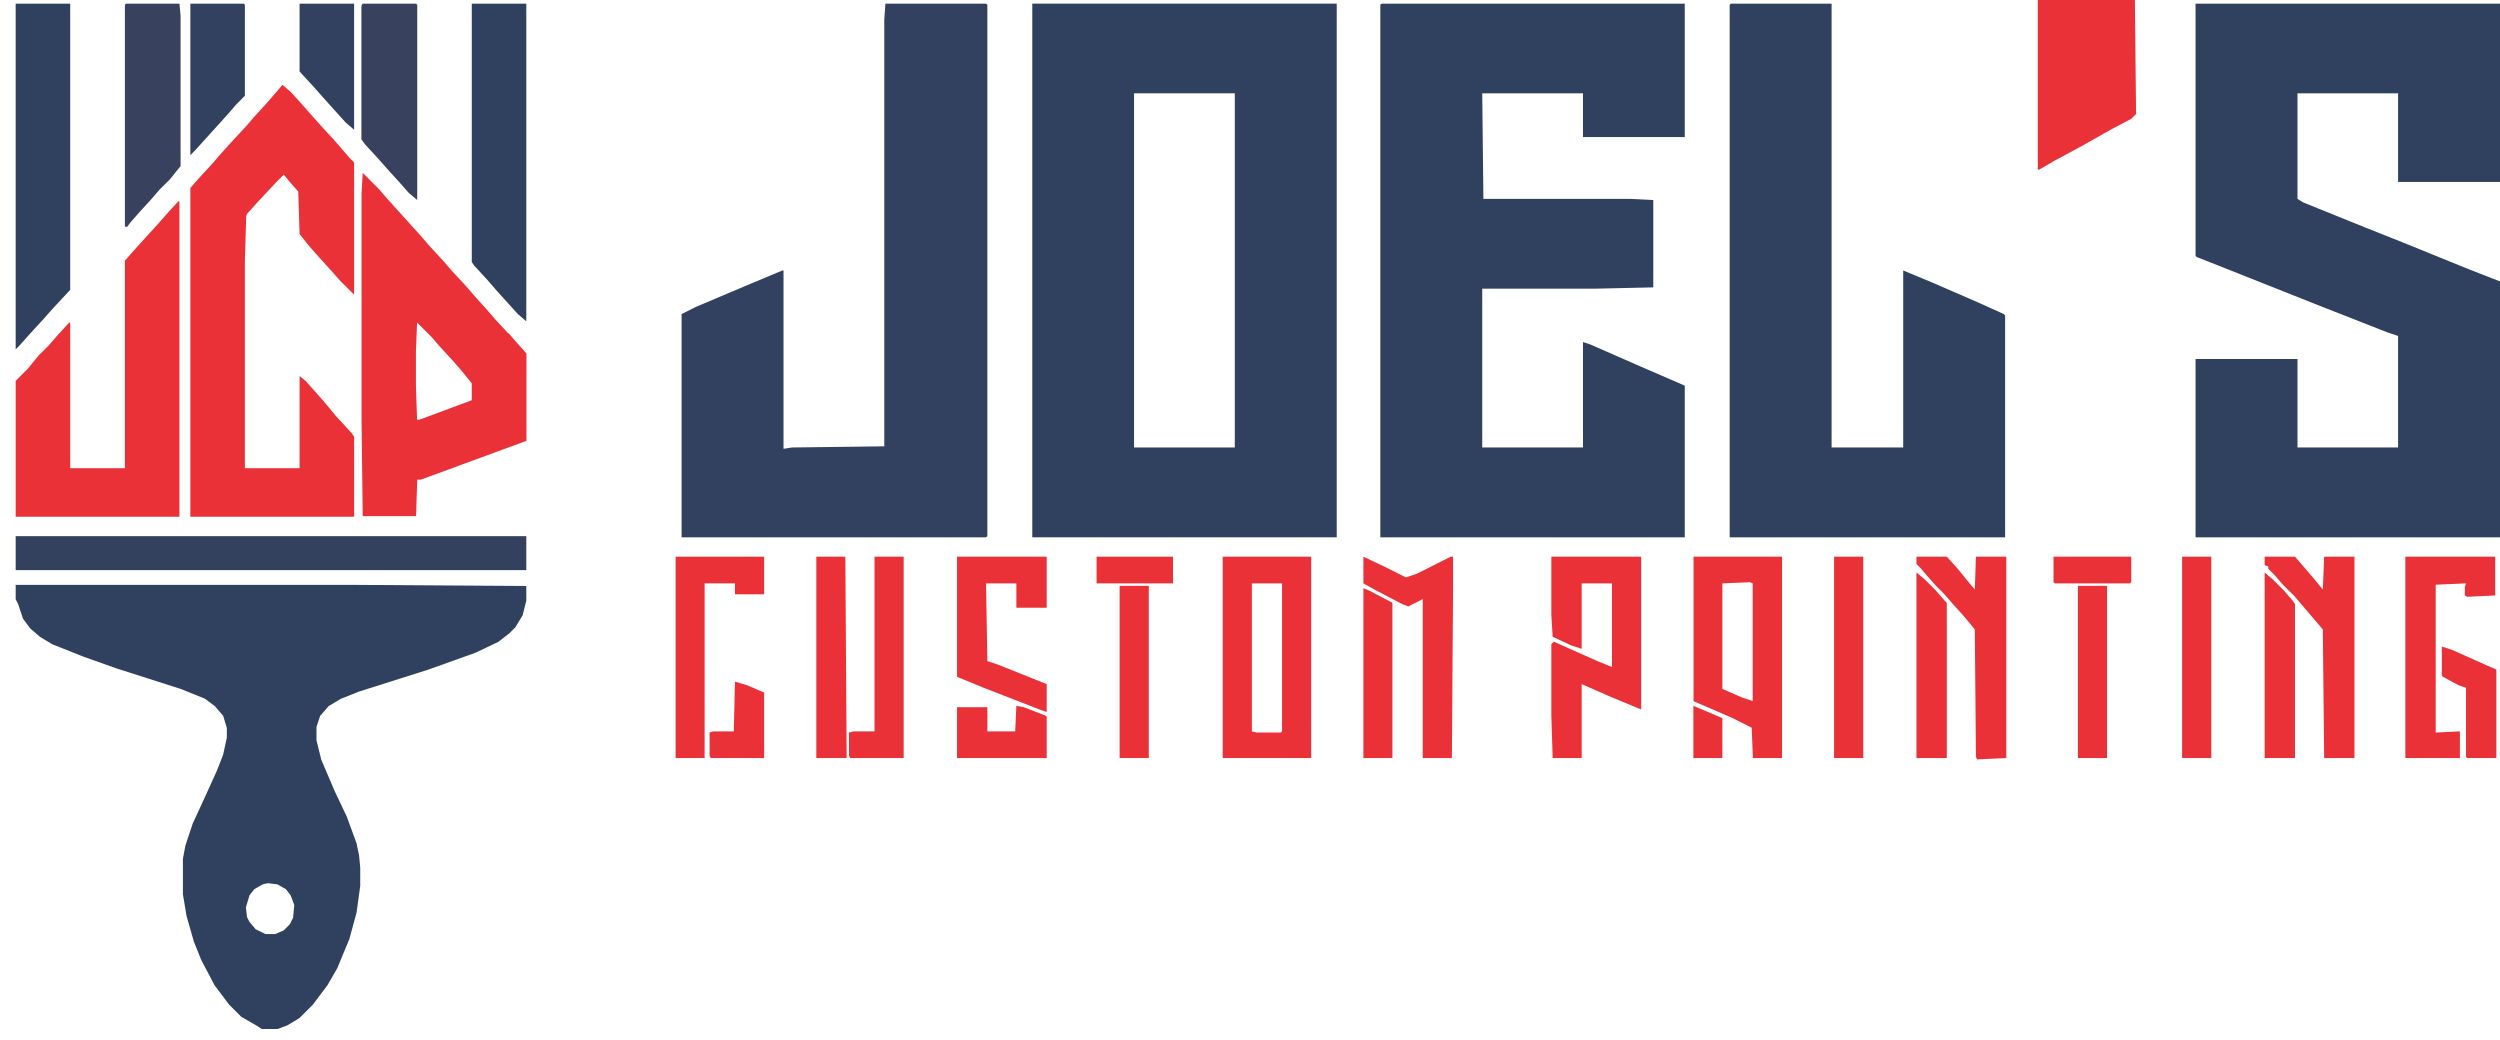 <?xml version="1.0" encoding="UTF-8"?> <svg xmlns="http://www.w3.org/2000/svg" width="125" height="52" viewBox="0 0 125 52" fill="none"><path d="M51.614 26.865H66.836V0.182H51.614V26.873V26.865ZM56.702 4.665H61.74V22.374H56.702V4.665Z" fill="#2F415F"></path><path d="M0.784 29.235V29.964L0.908 30.204L1.149 30.934L1.513 31.422L2.002 31.845L2.607 32.21L4.123 32.815L5.822 33.42L9.037 34.447L10.247 34.936L10.736 35.301L11.159 35.79L11.341 36.395V36.883L11.159 37.729L10.852 38.516L10.305 39.726L9.634 41.184L9.269 42.278L9.145 42.949V44.706L9.327 45.8L9.692 47.076L10.057 47.987L10.728 49.264L11.457 50.233L12.062 50.838L12.907 51.327L13.089 51.451H13.877L14.366 51.269L14.971 50.904L15.642 50.233L16.371 49.264L16.86 48.418L17.465 46.96L17.829 45.626L18.012 44.292V43.38L17.954 42.775L17.829 42.17L17.341 40.836L16.736 39.56L16.064 37.986L15.824 37.016V36.345L16.006 35.798L16.429 35.309L17.034 34.944L17.945 34.58L21.401 33.486L23.763 32.641L24.915 32.094L25.461 31.671L25.768 31.364L26.133 30.76L26.315 30.03V29.301L17.639 29.243H0.784V29.235ZM14.672 45.849L14.49 46.214L14.183 46.521L13.761 46.703H13.272L12.783 46.463L12.476 46.098L12.352 45.858L12.294 45.369L12.476 44.764L12.717 44.457L13.139 44.217L13.38 44.159L13.868 44.217L14.291 44.457L14.531 44.764L14.714 45.253L14.656 45.858L14.672 45.849Z" fill="#30415F"></path><path d="M109.778 0.182V12.794L109.836 12.852L110.929 13.283L115.959 15.28L119.357 16.614L119.904 16.797V22.374H114.874V17.949H109.778V26.865H125V14.07L123.426 13.457L120.144 12.123L118.329 11.402L115.172 10.126L114.874 9.944V4.665H119.904V9.098H125V0.182H109.778Z" fill="#30415F"></path><path d="M69.016 0.24V26.865H84.238V19.283L82.001 18.313L79.507 17.219L79.15 17.103V22.374H74.112V14.435H79.689L82.664 14.369V10.002L81.512 9.944H74.17L74.112 4.665H79.15V6.853H84.238V0.182H69.082L69.016 0.24Z" fill="#30415F"></path><path d="M49.368 26.807V0.24L49.302 0.182H44.272L44.214 0.969V22.316L39.599 22.374L39.176 22.44V13.524H39.118L37.237 14.311L34.809 15.338L34.08 15.703V26.865H49.302L49.368 26.807Z" fill="#31415F"></path><path d="M100.256 15.769L100.19 15.703L98.98 15.156L96.618 14.129L95.16 13.524V22.374H91.58V0.182H86.55L86.484 0.24V26.865H100.256V15.769Z" fill="#30415F"></path><path d="M17.705 21.835L17.581 21.653L16.794 20.799L16.247 20.136L15.708 19.523L15.277 19.043L14.979 18.802V23.41H12.244V13.035L12.311 10.789L12.369 10.673L12.916 10.068L13.885 9.032L14.192 8.734L14.49 9.099L14.913 9.579L14.979 11.701L15.46 12.306L15.89 12.794L16.553 13.524L16.976 14.004L17.705 14.733V8.121L17.465 7.88L16.736 7.035L16.064 6.306L15.526 5.701L15.095 5.212L14.548 4.607L14.125 4.243L13.761 4.665L13.338 5.154L12.733 5.817L12.311 6.306L11.581 7.093L11.034 7.698L10.612 8.187L9.941 8.916L9.518 9.397V25.837H17.705V21.835Z" fill="#E93137"></path><path d="M25.412 16.673L24.741 15.944L24.318 15.455L23.713 14.783L23.29 14.294L22.561 13.507L22.139 13.018L21.467 12.289L21.045 11.8L20.44 11.129L19.346 9.919L18.923 9.43L18.136 8.643L18.078 9.671V21.073L18.136 25.805H20.804L20.862 23.982H21.045L25.171 22.465L26.323 22.043V17.675L25.834 17.128L25.412 16.64V16.673ZM23.589 20.012L20.978 20.982H20.854L20.796 19.283V17.584L20.854 16.126L21.583 16.855L22.006 17.344L22.677 18.073L23.1 18.562L23.589 19.167V20.012Z" fill="#E93137"></path><path d="M8.971 10.068H8.913L8.308 10.731L7.877 11.22L7.214 11.949L6.667 12.554L6.245 13.035V23.41H3.51V16.134H3.452L2.847 16.797L2.425 17.286L1.936 17.767L1.389 18.438L0.784 19.043V25.838H8.971V10.068Z" fill="#E93137"></path><path d="M61.135 37.903H65.56V27.834H61.135V37.903ZM62.585 29.169H64.102V36.569L64.044 36.627H62.834L62.594 36.569V29.169H62.585Z" fill="#E93137"></path><path d="M26.315 26.808H0.784V28.506H26.315V26.808Z" fill="#34415E"></path><path d="M1.513 16.672L2.176 15.951L2.607 15.463L3.51 14.493V0.182H0.784V17.468L0.966 17.286L1.513 16.672Z" fill="#2F415F"></path><path d="M23.589 13.101L23.713 13.283L24.376 14.004L24.799 14.493L25.892 15.703L26.315 16.067V0.182H23.589V13.101Z" fill="#30415F"></path><path d="M84.669 35.052L84.793 35.11L86.616 35.897L87.586 36.386L87.644 37.903H89.102V27.834H84.677V35.052H84.669ZM86.119 29.169L87.511 29.111L87.635 29.169V35.052L87.089 34.87L86.119 34.447V29.169Z" fill="#E93137"></path><path d="M101.889 0V8.485H101.955L102.676 8.063L104.134 7.276L105.526 6.488L106.562 5.941L106.803 5.701L106.745 0H101.889Z" fill="#E93137"></path><path d="M77.567 30.751L77.634 31.837L78.537 32.26L79.084 32.442V29.169H80.6V33.353L79.871 33.055L77.692 32.086L77.567 32.202V35.781L77.634 37.903H79.084V34.207L80.6 34.87L82.059 35.475V27.834H77.567V30.751Z" fill="#E93137"></path><path d="M6.543 11.096L6.974 10.607L7.579 9.944L8.001 9.455L8.49 8.974L9.029 8.303V0.787L8.971 0.182H6.303L6.245 0.24V11.336H6.361L6.543 11.096Z" fill="#38415D"></path><path d="M18.915 7.938L19.346 8.427L20.009 9.157L20.431 9.637L20.862 10.002V0.24L20.796 0.182H18.128L18.07 0.298V6.969L18.252 7.217L18.915 7.938Z" fill="#38415D"></path><path d="M121.785 29.235L123.301 29.169L123.243 29.351V29.773L123.359 29.84L124.76 29.773V27.834H120.268V37.903H122.995V36.569L121.785 36.627V29.235Z" fill="#E93137"></path><path d="M116.142 29.475L115.537 28.746L114.749 27.834H113.233V28.257L113.415 28.323V28.439L113.722 28.746L114.144 29.235L114.691 29.773L116.142 31.472L116.208 37.903H117.724V27.834H116.208L116.142 29.475Z" fill="#E93137"></path><path d="M98.74 29.475L98.433 29.111L97.886 28.439L97.339 27.834H95.823V28.199L96.005 28.381L96.37 28.804L96.801 29.293L97.223 29.715L97.646 30.204L98.193 30.809L98.74 31.472L98.798 37.845L98.856 37.969L100.314 37.903V27.834H98.798L98.74 29.475Z" fill="#E93137"></path><path d="M33.781 37.903H35.231V29.169H36.748V29.715H38.206V27.834H33.781V37.903Z" fill="#E93137"></path><path d="M47.852 33.842L49.186 34.389L51.978 35.475L52.335 35.599V34.207L49.915 33.237L49.368 33.055L49.302 29.169H50.818V30.387H52.335V27.834H47.852V33.842Z" fill="#E93137"></path><path d="M70.839 28.688L70.292 28.87L69.322 28.381L68.17 27.834V29.169L68.717 29.475L70.109 30.204L70.416 30.32L71.137 29.956V37.903H72.595L72.653 29.409V27.834H72.537L70.839 28.688Z" fill="#E93137"></path><path d="M11.399 5.701L11.822 5.212L12.244 4.789V0.24L12.186 0.182H9.518V7.756L9.758 7.516L11.399 5.701Z" fill="#31415F"></path><path d="M43.725 36.569H42.698L42.449 36.627V37.787L42.515 37.903H45.184V27.834H43.725V36.569Z" fill="#E93137"></path><path d="M40.816 27.834V37.903H42.333L42.267 27.834H40.816Z" fill="#E93137"></path><path d="M110.565 27.834H109.106V37.903H110.565V27.834Z" fill="#E93137"></path><path d="M93.163 27.834H91.704V37.903H93.163V27.834Z" fill="#E93137"></path><path d="M15.708 4.367L16.131 4.847L16.735 5.519L17.282 6.124L17.705 6.488V0.182H14.979V3.571L15.037 3.638L15.708 4.367Z" fill="#32415F"></path><path d="M96.801 29.534L96.254 28.987L95.823 28.622V37.903H97.339V30.139L97.223 30.023L96.801 29.534Z" fill="#E93137"></path><path d="M114.202 29.534L113.656 28.987L113.233 28.622V37.903H114.749V30.205L114.625 30.023L114.202 29.534Z" fill="#E93137"></path><path d="M105.352 29.293H103.894V37.903H105.352V29.293Z" fill="#E93137"></path><path d="M57.439 29.293H55.981V37.903H57.439V29.293Z" fill="#E93137"></path><path d="M68.17 29.409V37.903H69.621V30.138L68.469 29.534L68.17 29.409Z" fill="#E93137"></path><path d="M51.183 35.359L50.818 35.292L50.76 36.569H49.368V35.359H47.852V37.903H52.335V35.839L52.277 35.781L51.183 35.359Z" fill="#E93137"></path><path d="M122.638 32.508L122.092 32.326V33.776L122.15 33.842L122.937 34.265L123.301 34.389V37.845L123.359 37.903H124.818V33.477L124.395 33.295L122.638 32.508Z" fill="#E93137"></path><path d="M36.748 34.083L36.69 36.569H35.662L35.48 36.627V37.787L35.538 37.903H38.206V34.629L37.361 34.265L36.748 34.083Z" fill="#E93137"></path><path d="M102.676 29.111L102.742 29.169H106.504L106.562 29.111V27.834H102.676V29.111Z" fill="#E93137"></path><path d="M58.649 27.834H54.829V29.169H58.649V27.834Z" fill="#E93137"></path><path d="M84.669 37.903H86.119V35.906L84.669 35.292V37.903Z" fill="#E93137"></path></svg> 